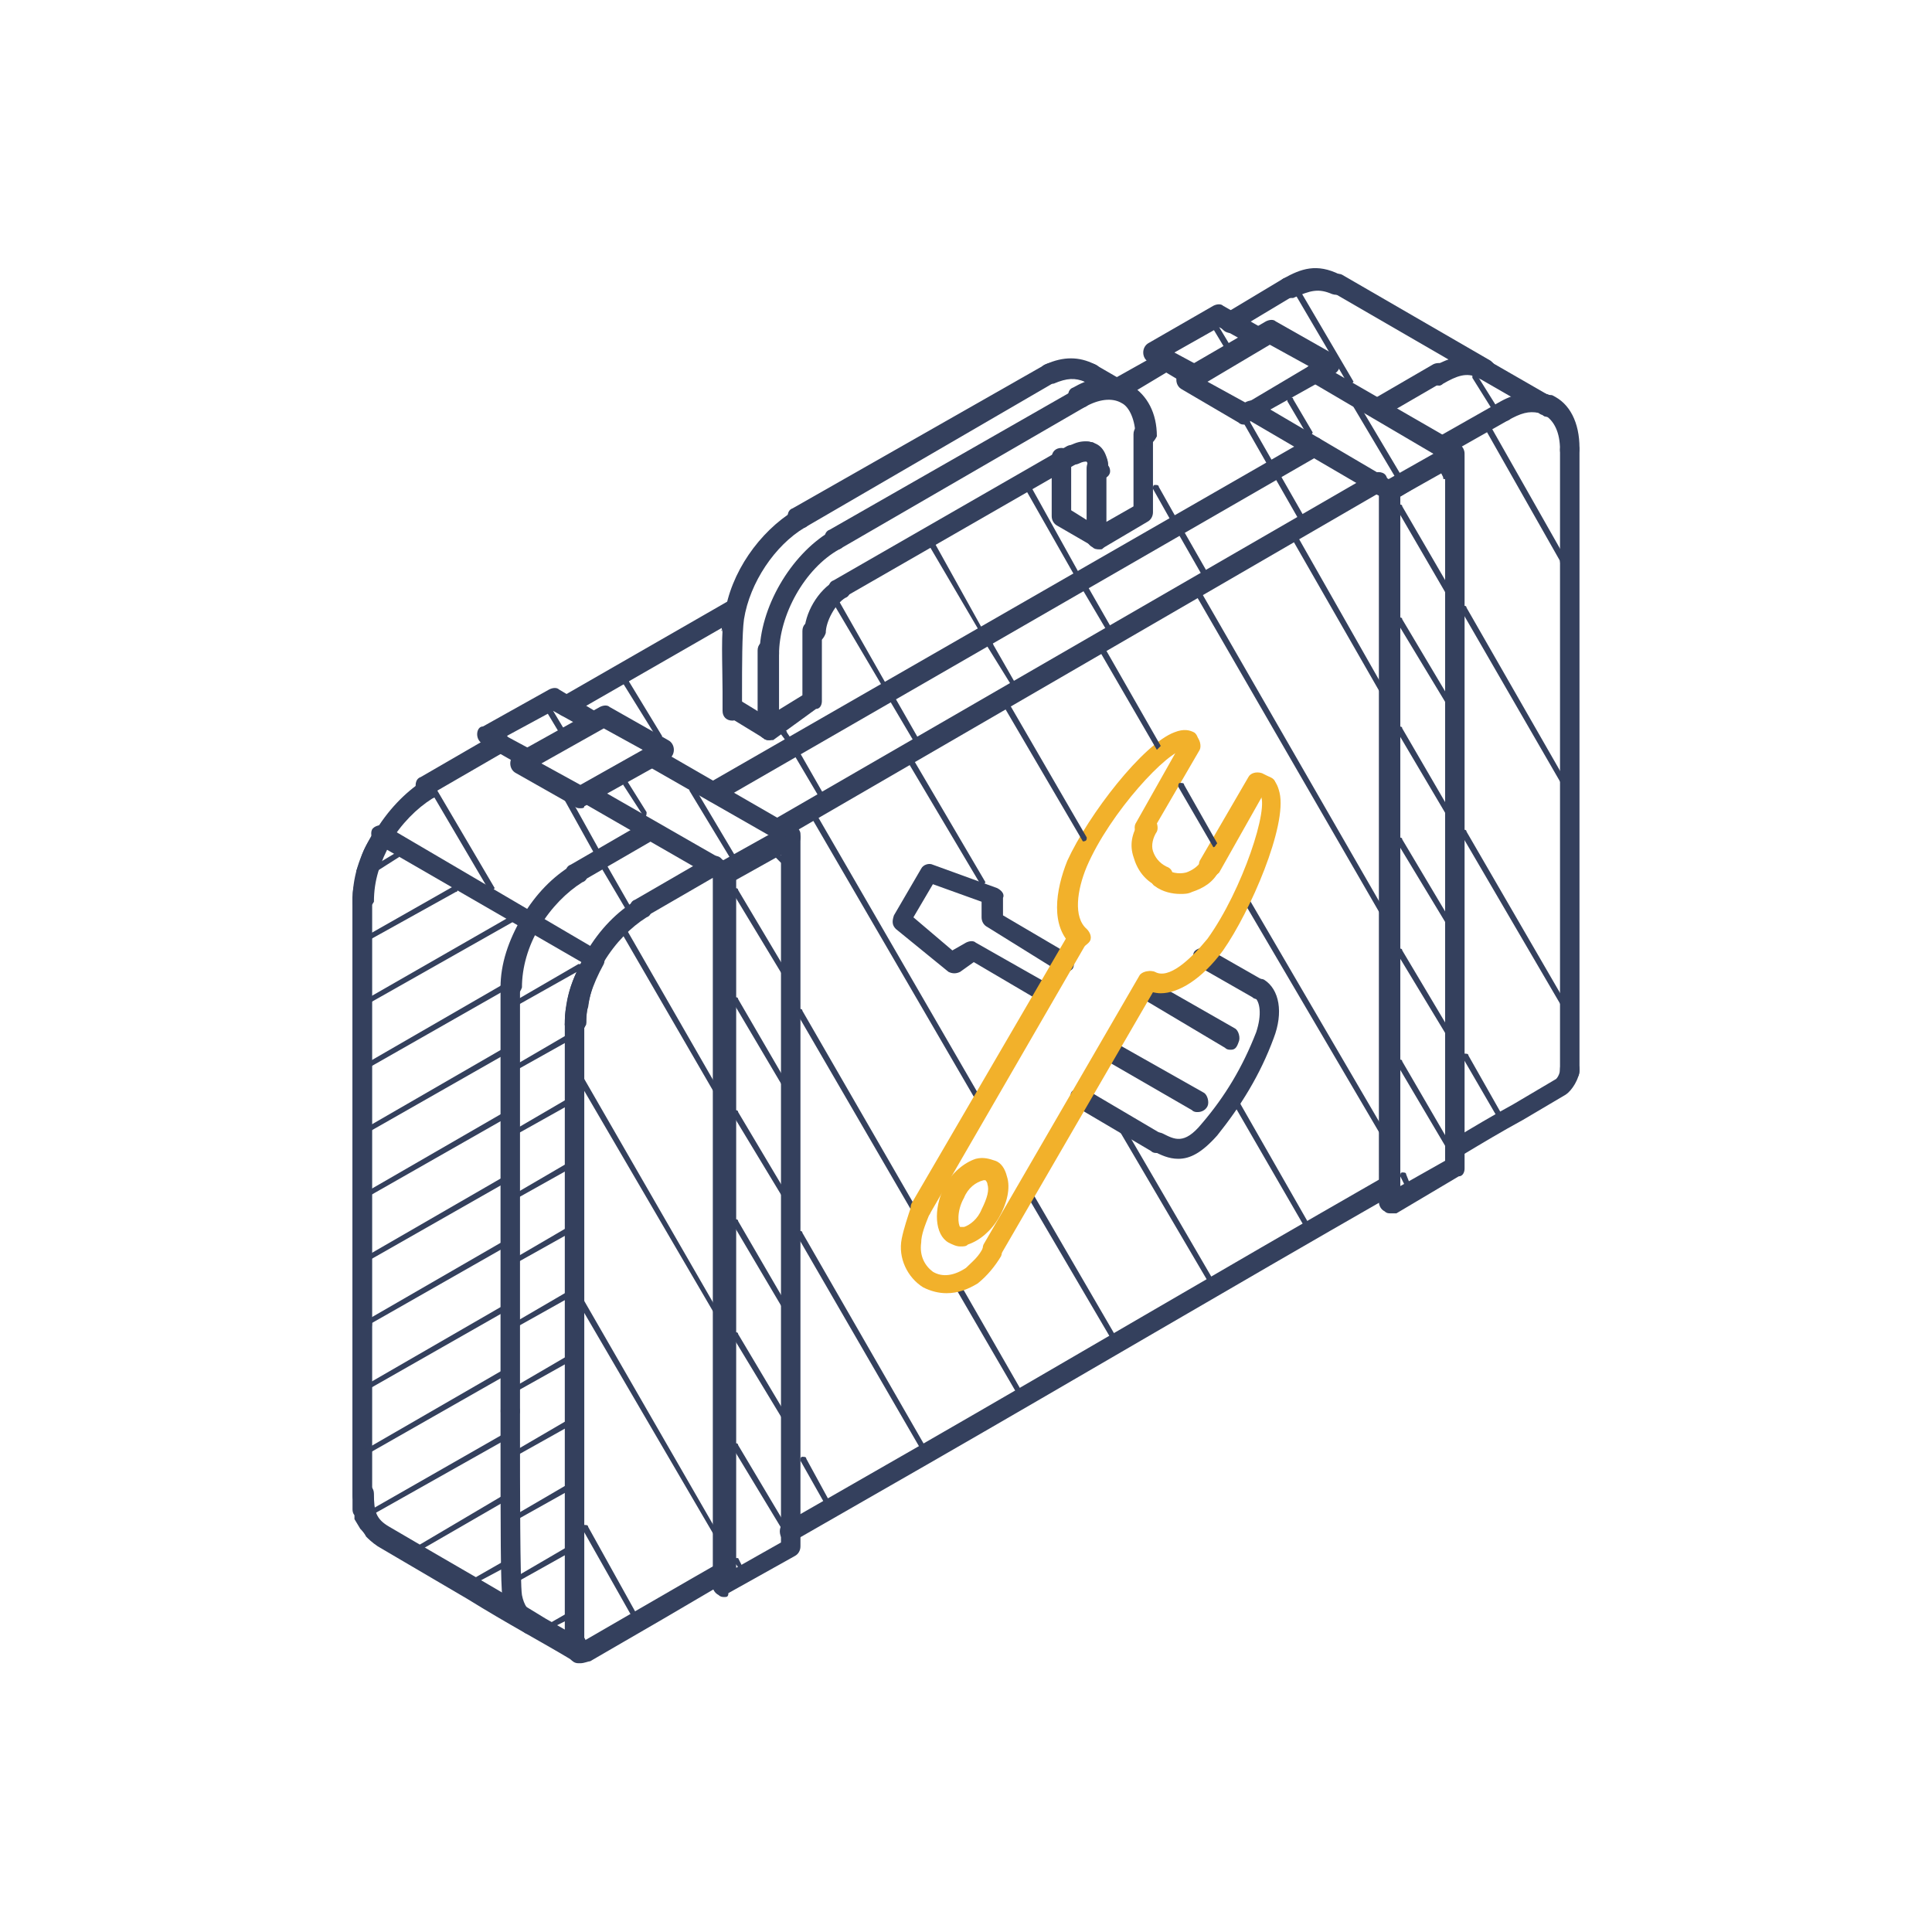 <svg xmlns="http://www.w3.org/2000/svg" xmlns:xlink="http://www.w3.org/1999/xlink" version="1.1" id="Capa_1" x="0px" y="0px" viewBox="0 0 99.2 99.2" style="enable-background:new 0 0 99.2 99.2;" xml:space="preserve"> <style type="text/css"> .st0{fill:#34405D;} .st1{fill:#F2B12B;} </style> <g> <path class="st0" d="M18.6,46.8c-0.3,0-0.5-0.2-0.5-0.5s0-0.6,0.1-0.9c0-0.2,0.1-0.4,0.1-0.7l0.2-0.5c0.1-0.5,0.4-1,0.7-1.4 c0.7-1.2,1.6-2.1,2.5-2.7c0.2-0.2,0.6-0.1,0.7,0.2c0.1,0.2,0.1,0.6-0.2,0.7c-0.8,0.5-1.6,1.3-2.2,2.3c-0.2,0.4-0.5,0.8-0.6,1.2 L19.2,45c0,0.1-0.1,0.3-0.1,0.4C19,45.7,19,46,19,46.2C19.1,46.5,18.8,46.8,18.6,46.8z"></path> </g> <g> <path class="st0" d="M29.7,85.3c-0.1,0-0.1,0-0.2,0s-0.2-0.1-0.2-0.1l0,0c-1.5-0.9-3.2-1.8-5.3-3.1l-4.6-2.7 c-0.3-0.2-0.5-0.4-0.6-0.5c-0.1-0.2-0.2-0.3-0.3-0.4L18.2,78c0-0.1,0-0.1,0-0.2c0,0-0.1-0.1-0.1-0.3v-0.1c0-0.1,0-0.2,0-0.4v-0.8 c0-1.8,0-5,0-6.9v-1.4c0-0.3,0.2-0.5,0.5-0.5s0.5,0.2,0.5,0.5v1.4c0,1.9,0,5.1,0,6.9V77c0,0.1,0,0.1,0,0.2s0,0.2,0,0.3l0,0l0,0 l0.2,0.4c0,0.1,0.1,0.1,0.1,0.2c0.1,0.1,0.2,0.2,0.3,0.3l4.7,2.7c1.9,1.1,3.4,2,4.8,2.8c0.3-0.1,0.7,0.1,0.7,0.4 c0.2,0.1,0.2,0.4,0.1,0.6C30.1,85.2,29.9,85.3,29.7,85.3z M19.2,77.8L19.2,77.8L19.2,77.8z"></path> </g> <g> <path class="st0" d="M29.5,53.1c-0.3,0-0.5-0.2-0.5-0.5s0-0.6,0.1-1c0.1-0.9,0.5-1.7,0.8-2.3c0-0.2,0.1-0.3,0.2-0.4 c0.7-1.2,1.6-2.1,2.6-2.7c0.3-0.1,0.6-0.1,0.7,0.2c0.1,0.2,0.1,0.6-0.2,0.7c-0.8,0.5-1.6,1.3-2.2,2.3c0,0.1-0.1,0.2-0.1,0.2 c-0.3,0.5-0.6,1.3-0.7,2.1c-0.1,0.3-0.1,0.5-0.1,0.8C30,52.9,29.8,53.1,29.5,53.1z"></path> </g> <g> <path class="st0" d="M79.5,21.4c-0.1,0-0.2,0-0.3-0.1l-3.3-1.9c-0.2-0.1-0.3-0.5-0.2-0.7c0.1-0.2,0.5-0.3,0.7-0.2l3.3,1.9 c0.2,0.1,0.3,0.5,0.2,0.7C79.9,21.3,79.7,21.4,79.5,21.4z"></path> </g> <g> <path class="st0" d="M79.5,21.4c-0.1,0-0.2,0-0.3-0.1c-0.1,0-0.2-0.1-0.2-0.1c-0.3-0.1-0.5-0.3-0.4-0.6c0.1-0.3,0.3-0.5,0.6-0.4 c0.2,0,0.3,0.1,0.5,0.1c0.2,0.1,0.4,0.3,0.4,0.5C80.1,21.2,79.8,21.4,79.5,21.4z"></path> </g> <g> <path class="st0" d="M57.3,20.5c-0.2,0-0.3-0.1-0.4-0.2c-0.2-0.2-0.1-0.6,0.1-0.7l0.1-0.1l2.5-1.4c0.3-0.1,0.6-0.1,0.7,0.2 c0.1,0.2,0.1,0.6-0.2,0.7l-2.5,1.5C57.5,20.5,57.4,20.5,57.3,20.5z"></path> </g> <g> <path class="st0" d="M57.2,20.5c-0.2,0-0.5-0.2-0.5-0.4c-0.1-0.3,0.1-0.6,0.4-0.6c0,0,0,0,0.1,0c0.3,0,0.6,0.2,0.6,0.5 c0,0.2-0.1,0.4-0.3,0.5C57.4,20.5,57.4,20.5,57.2,20.5C57.3,20.5,57.2,20.5,57.2,20.5z"></path> </g> <g> <path class="st0" d="M74.8,59.5c-0.2,0-0.4-0.1-0.4-0.3c-0.1-0.2-0.1-0.6,0.2-0.7c1-0.6,2-1.2,3.1-1.8l2.2-1.3 c0.1-0.1,0.2-0.3,0.2-0.5c0-0.3,0.2-0.5,0.5-0.5s0.5,0.2,0.5,0.5c0,0.5-0.4,1.1-0.7,1.3l-2.2,1.3c-1.1,0.6-2.1,1.2-3.1,1.8 C75,59.5,74.9,59.5,74.8,59.5z"></path> </g> <g> <path class="st0" d="M80.6,23.6c-0.3,0-0.5-0.2-0.5-0.5c0-0.9-0.3-1.5-0.8-1.8c-0.1,0-0.2-0.1-0.3-0.1c-0.5-0.1-0.9,0-1.6,0.4 c-0.3,0.1-0.6,0-0.7-0.2c-0.1-0.3,0-0.6,0.2-0.7c0.8-0.5,1.6-0.6,2.3-0.5c0.2,0,0.3,0.1,0.5,0.1c0.9,0.4,1.4,1.4,1.4,2.7 C81.1,23.4,80.9,23.6,80.6,23.6z"></path> </g> <g> <path class="st0" d="M29.8,85.4h-0.1c-0.2,0-0.3-0.1-0.4-0.2s-0.2-0.3-0.2-0.4c0-0.4,0.4-0.6,0.8-0.5c2.6-1.5,5-2.9,7.1-4.1 c0.2-0.1,0.6-0.1,0.7,0.2c0.1,0.2,0.1,0.6-0.2,0.7c-2.2,1.3-4.6,2.7-7.2,4.2C30.2,85.3,30,85.4,29.8,85.4z M30.1,84.8L30.1,84.8 L30.1,84.8z M30.1,84.5L30.1,84.5L30.1,84.5z M29.7,84.3C29.7,84.3,29.7,84.4,29.7,84.3C29.7,84.4,29.7,84.4,29.7,84.3z"></path> </g> <g> <path class="st0" d="M29.6,85.3c-0.1,0-0.2,0-0.2-0.1l-2-1.2c-2.1-1.2-4.6-2.7-8-4.7c-1.2-0.7-1.2-1.7-1.2-2.6 c0-0.3,0.2-0.5,0.5-0.5s0.5,0.2,0.5,0.5c0,0.9,0.1,1.3,0.8,1.7c3.4,2,5.9,3.4,8,4.7l1.4,0.8c0.3-0.1,0.7,0.1,0.7,0.5l0,0 c0.1,0.2,0.1,0.5,0,0.6C29.9,85.2,29.7,85.3,29.6,85.3z"></path> </g> <g> <path class="st0" d="M27.2,83.9c-0.1,0-0.2,0-0.3-0.1c-0.6-0.4-1-1-1.1-1.8c-0.1-0.5-0.1-3.7-0.1-8.3v-1.2c0-0.3,0.2-0.5,0.5-0.5 s0.5,0.2,0.5,0.5v1.2c0,2.3,0,7.6,0.1,8.2c0.1,0.5,0.3,0.8,0.7,1.1c0.2,0.2,0.3,0.5,0.1,0.7C27.5,83.8,27.4,83.9,27.2,83.9z"></path> </g> <g> <path class="st0" d="M26.2,51.2c-0.3,0-0.5-0.2-0.5-0.5c0-1.2,0.4-2.4,1.1-3.6c0.7-1.2,1.6-2.1,2.6-2.7c0.3-0.1,0.6-0.1,0.7,0.2 s0.1,0.6-0.2,0.7c-0.8,0.5-1.6,1.3-2.2,2.3s-0.9,2.1-0.9,3.1C26.7,51,26.5,51.2,26.2,51.2z"></path> </g> <g> <path class="st0" d="M73.9,19.8c-0.2,0-0.4-0.1-0.5-0.3c-0.1-0.3,0-0.6,0.2-0.7c0.8-0.4,1.7-0.8,2.8-0.3c0.2,0.1,0.3,0.3,0.3,0.5 c0,0.4-0.5,0.6-0.8,0.4c-0.6-0.3-1.1-0.1-1.8,0.3C74.1,19.7,74,19.8,73.9,19.8z"></path> </g> <g> <path class="st0" d="M37.6,37c-0.3,0-0.5-0.2-0.5-0.5c0-0.2,0-0.6,0-1c0-1.3-0.1-3.2,0.1-3.9c0.3-2.2,1.8-4.3,3.6-5.4 c0.2-0.1,0.6-0.1,0.7,0.2c0.1,0.2,0.1,0.6-0.2,0.7c-1.5,0.9-2.8,2.8-3.1,4.7c-0.1,0.7-0.1,2.5-0.1,3.7c0,0.4,0,0.7,0,1 C38.1,36.7,37.9,37,37.6,37z"></path> </g> <g> <path class="st0" d="M56.5,28.2c-0.1,0-0.2,0-0.3-0.1L54.3,27c-0.2-0.1-0.3-0.3-0.3-0.5v-3c0-0.3,0.2-0.5,0.5-0.5s0.5,0.2,0.5,0.5 v2.7l0.8,0.5V24c0-0.3,0.2-0.5,0.5-0.5s0.5,0.2,0.5,0.5v3.6c0,0.2-0.1,0.4-0.3,0.4C56.7,28.2,56.6,28.2,56.5,28.2z"></path> </g> <g> <path class="st0" d="M56.5,24.6c-0.3,0-0.5-0.2-0.5-0.5c0-0.1-0.1-0.2-0.1-0.3l-0.1-0.1c-0.3-0.1-0.4-0.3-0.4-0.6 c0-0.3,0.3-0.5,0.6-0.4c0,0,0.2,0,0.2,0.1l0.1,0.1c0.1,0,0.2,0.1,0.3,0.3c0.2,0.2,0.3,0.4,0.3,0.7c0,0,0.1,0.1,0.1,0.3 C57,24.4,56.8,24.6,56.5,24.6z"></path> </g> <g> <path class="st0" d="M39.5,38c-0.1,0-0.2,0-0.3-0.1c-0.2-0.1-0.3-0.3-0.3-0.5v-4c0-0.3,0.2-0.5,0.5-0.5s0.5,0.2,0.5,0.5v3.1 l1.3-0.8v-3.3c0-0.3,0.2-0.5,0.5-0.5s0.5,0.2,0.5,0.5V36c0,0.2-0.1,0.4-0.3,0.4L39.7,38C39.6,38,39.6,38,39.5,38z"></path> </g> <g> <path class="st0" d="M56.4,28.2c-0.1,0-0.2,0-0.3-0.1c-0.2-0.1-0.3-0.3-0.3-0.4v-3.6c0-0.3,0.2-0.5,0.5-0.5s0.5,0.2,0.5,0.5v2.7 l1.4-0.8v-3.7c0-0.3,0.2-0.5,0.5-0.5s0.5,0.2,0.5,0.5v4c0,0.2-0.1,0.4-0.3,0.5l-2.2,1.3C56.6,28.2,56.5,28.2,56.4,28.2z"></path> </g> <g> <path class="st0" d="M37.2,45.4c-0.1,0-0.2,0-0.3-0.1L36.5,45l-6.6-3.8c-0.2-0.1-0.3-0.5-0.2-0.7c0.1-0.3,0.5-0.3,0.7-0.2l6.8,3.9 l2.3-1.3l-6.3-3.6c-0.2-0.1-0.3-0.5-0.2-0.7s0.5-0.3,0.7-0.2l7.1,4.1c0.2,0.1,0.3,0.3,0.3,0.5s-0.1,0.4-0.3,0.5l-3.4,1.9 C37.4,45.3,37.3,45.4,37.2,45.4z"></path> </g> <g> <path class="st0" d="M27.2,39.5c-0.1,0-0.2,0-0.3-0.1l-2.1-1.2c-0.2-0.1-0.3-0.3-0.3-0.5s0.1-0.4,0.3-0.4l3.4-1.9 c0.2-0.1,0.4-0.1,0.5,0l2,1.2c0.2,0.1,0.3,0.5,0.2,0.7c-0.1,0.2-0.5,0.3-0.7,0.2l-1.8-1L26,37.8l1.3,0.7c0.3,0.1,0.3,0.5,0.2,0.7 C27.5,39.4,27.4,39.5,27.2,39.5z"></path> </g> <g> <path class="st0" d="M29.8,41.5c-0.1,0-0.2,0-0.3-0.1l-3-1.7c-0.2-0.1-0.3-0.3-0.3-0.5s0.1-0.4,0.3-0.5l4.3-2.4 c0.2-0.1,0.4-0.1,0.5,0l3,1.7c0.2,0.1,0.3,0.3,0.3,0.5s-0.1,0.4-0.3,0.5L30,41.4C30,41.5,29.9,41.5,29.8,41.5z M27.8,39.2l2,1.1 l3.2-1.8l-2-1.1L27.8,39.2z"></path> </g> <g> <path class="st0" d="M71.4,25.7c-0.1,0-0.2,0-0.3-0.1l-0.6-0.3L64,21.5c-0.2-0.1-0.3-0.5-0.2-0.7c0.1-0.2,0.5-0.3,0.7-0.2l6.8,4 l2.3-1.3l-6.3-3.7c-0.2-0.1-0.3-0.5-0.2-0.7c0.1-0.2,0.5-0.3,0.7-0.2l7.1,4.1c0.2,0.1,0.3,0.3,0.3,0.5s-0.1,0.4-0.3,0.5l-3.2,1.8 C71.6,25.7,71.5,25.7,71.4,25.7z"></path> </g> <g> <path class="st0" d="M61.3,19.9c-0.1,0-0.2,0-0.3-0.1l-2-1.2c-0.2-0.1-0.3-0.3-0.3-0.5s0.1-0.4,0.3-0.5l3.3-1.9 c0.2-0.1,0.4-0.1,0.5,0l2.1,1.2c0.3,0.1,0.3,0.5,0.2,0.7c-0.1,0.2-0.5,0.3-0.7,0.2l-1.8-1l-2.3,1.3l1.3,0.7 c0.2,0.1,0.3,0.5,0.2,0.7C61.6,19.8,61.5,19.9,61.3,19.9z"></path> </g> <g> <path class="st0" d="M63.9,21.8c-0.1,0-0.2,0-0.3-0.1L60.7,20c-0.2-0.1-0.3-0.3-0.3-0.5s0.1-0.4,0.3-0.5l4.3-2.5 c0.2-0.1,0.4-0.1,0.5,0l3,1.7c0.2,0.1,0.3,0.3,0.3,0.5s-0.1,0.4-0.3,0.5l-4.3,2.4C64.1,21.8,64,21.8,63.9,21.8z M62,19.6l2,1.1 l3.2-1.9l-2-1.1L62,19.6z"></path> </g> <g> <path class="st0" d="M71.4,62.3c-0.1,0-0.2,0-0.3-0.1c-0.2-0.1-0.3-0.3-0.3-0.5V25.2c0-0.2,0.1-0.4,0.3-0.4l3.3-1.9 c0.2-0.1,0.4-0.1,0.5,0c0.2,0.1,0.3,0.3,0.3,0.5V60c0,0.2-0.1,0.4-0.3,0.4l-3.2,1.9C71.6,62.3,71.5,62.3,71.4,62.3z M71.9,25.5 v35.4l2.3-1.3V24.1L71.9,25.5z"></path> </g> <g> <path class="st0" d="M37.2,82c-0.1,0-0.2,0-0.3-0.1c-0.2-0.1-0.3-0.3-0.3-0.4V44.8c0-0.2,0.1-0.4,0.3-0.5l3.4-1.9 c0.2-0.1,0.4-0.1,0.5,0c0.2,0.1,0.3,0.3,0.3,0.4v36.6c0,0.2-0.1,0.4-0.3,0.5l-3.4,1.9C37.4,82,37.3,82,37.2,82z M37.8,45.1v35.4 l2.3-1.3V43.8L37.8,45.1z"></path> </g> <g> <path class="st0" d="M53.7,51.5c-0.1,0-0.2,0-0.3-0.1l-3.4-2l-0.7,0.5c-0.2,0.1-0.4,0.1-0.6,0L46,47.7c-0.2-0.2-0.2-0.4-0.1-0.7 l1.4-2.4c0.1-0.2,0.4-0.3,0.6-0.2l3.3,1.2c0.2,0.1,0.4,0.3,0.3,0.5V47l3.4,2c0.2,0.1,0.3,0.5,0.2,0.7s-0.5,0.3-0.7,0.2l-3.7-2.3 c-0.2-0.1-0.3-0.3-0.3-0.5v-0.8l-2.5-0.9l-1,1.7l2,1.7l0.7-0.4c0.2-0.1,0.4-0.1,0.5,0l3.7,2.1c0.2,0.1,0.3,0.5,0.2,0.7 C54.1,51.4,53.9,51.5,53.7,51.5z"></path> </g> <g> <path class="st0" d="M60.5,59.5c-0.5,0-0.9-0.2-1.3-0.4c-0.3-0.1-0.3-0.5-0.2-0.7c0.1-0.3,0.5-0.3,0.7-0.2c0.6,0.3,1.1,0.6,2-0.5 c1.2-1.4,2.1-2.9,2.8-4.7c0.3-0.9,0.2-1.6-0.1-1.8c-0.2-0.2-0.3-0.5-0.2-0.7c0.2-0.2,0.5-0.3,0.7-0.2c0.8,0.5,1,1.7,0.5,3 c-0.7,1.9-1.7,3.5-2.9,5C61.7,59.2,61.1,59.5,60.5,59.5z"></path> </g> <g> <path class="st1" d="M58.8,43.1c-0.1,0-0.2,0-0.3-0.1c-0.2-0.1-0.3-0.5-0.2-0.7l2.2-3.9c-0.2-0.2-0.2-0.4-0.1-0.6 c0.2-0.2,0.5-0.3,0.7-0.2l0.3,0.2c0.2,0.1,0.3,0.5,0.2,0.7l-2.5,4.3C59.2,43,59,43.1,58.8,43.1z"></path> </g> <g> <path class="st1" d="M55.4,48.7c-0.1,0-0.2,0-0.3-0.1c-1.2-1-0.9-2.9-0.3-4.4c1.1-2.4,3.9-6,5.5-6.6c0.5-0.2,0.8-0.1,1,0 s0.3,0.5,0.2,0.7s-0.5,0.3-0.7,0.2l0,0c-0.8,0-3.8,3.2-5,6c-0.5,1.2-0.7,2.6,0,3.2c0.2,0.2,0.3,0.5,0.1,0.7 C55.7,48.6,55.5,48.7,55.4,48.7z M60.7,38.6L60.7,38.6L60.7,38.6z"></path> </g> <g> <path class="st1" d="M62.1,45c-0.1,0-0.2,0-0.3-0.1c-0.2-0.1-0.3-0.5-0.2-0.7l2.5-4.3c0.1-0.2,0.4-0.3,0.7-0.2l0.4,0.2 c0.3,0.1,0.4,0.4,0.2,0.7c-0.1,0.2-0.4,0.3-0.6,0.3l-2.2,3.9C62.4,45,62.3,45,62.1,45z"></path> </g> <g> <path class="st1" d="M49.3,64c-0.2,0-0.4-0.1-0.6-0.2c-0.7-0.4-0.8-1.7-0.2-2.9c0.4-0.7,1-1.2,1.6-1.4c0.4-0.1,0.7,0,1,0.1 s0.5,0.4,0.6,0.8c0.2,0.6,0,1.4-0.4,2.1c-0.4,0.7-1,1.2-1.6,1.4C49.6,64,49.5,64,49.3,64z M50.5,60.6L50.5,60.6 c-0.4,0.1-0.8,0.4-1,0.9c-0.4,0.7-0.3,1.4-0.2,1.5l0,0c0,0,0.1,0,0.2,0c0.3-0.1,0.7-0.4,0.9-0.9c0.3-0.6,0.4-1,0.3-1.3 c0-0.1-0.1-0.2-0.1-0.2H50.5z"></path> </g> <g> <path class="st0" d="M21.9,40.9c-0.2,0-0.4-0.1-0.5-0.3s-0.1-0.6,0.2-0.7l3.8-2.2c0.2-0.1,0.6-0.1,0.7,0.2c0.1,0.2,0.1,0.6-0.2,0.7 l-3.8,2.2C22.1,40.9,22,40.9,21.9,40.9z"></path> </g> <g> <path class="st0" d="M18.6,68.5c-0.3,0-0.5-0.2-0.5-0.5V46.2c0-0.3,0.2-0.5,0.5-0.5s0.5,0.2,0.5,0.5V68 C19.1,68.3,18.8,68.5,18.6,68.5z"></path> </g> <g> <path class="st0" d="M29.5,85c-0.3,0-0.5-0.2-0.5-0.5V52.6c0-0.3,0.2-0.5,0.5-0.5s0.5,0.2,0.5,0.5v31.9C30,84.7,29.8,85,29.5,85z"></path> </g> <g> <path class="st0" d="M32.9,47.2c-0.2,0-0.4-0.1-0.5-0.3s-0.1-0.6,0.2-0.7l3.8-2.2c0.2-0.1,0.6-0.1,0.7,0.2c0.1,0.2,0.1,0.6-0.2,0.7 l-3.8,2.2C33,47.2,33,47.2,32.9,47.2z"></path> </g> <g> <path class="st0" d="M63.2,17.1c-0.2,0-0.4-0.1-0.5-0.3c-0.1-0.2-0.1-0.6,0.2-0.7l3-1.8c0.2-0.1,0.6-0.1,0.7,0.2 c0.1,0.2,0.1,0.6-0.2,0.7l-3,1.8C63.4,17.1,63.3,17.1,63.2,17.1z"></path> </g> <g> <path class="st0" d="M66.2,15.3c-0.2,0-0.4-0.1-0.5-0.3c-0.1-0.3,0-0.6,0.2-0.7c0.9-0.5,1.7-0.8,2.9-0.2c0.3,0.1,0.4,0.4,0.3,0.7 s-0.4,0.4-0.7,0.3c-0.7-0.3-1.1-0.2-2,0.2C66.4,15.3,66.3,15.3,66.2,15.3z"></path> </g> <g> <path class="st0" d="M76.3,19.5c-0.1,0-0.2,0-0.3-0.1L68.4,15c-0.2-0.1-0.3-0.5-0.2-0.7c0.1-0.2,0.5-0.3,0.7-0.2l7.6,4.4 c0.2,0.1,0.3,0.5,0.2,0.7C76.6,19.4,76.4,19.5,76.3,19.5z"></path> </g> <g> <path class="st0" d="M76.3,19.5c-0.3,0-0.5-0.2-0.5-0.5s0.2-0.5,0.5-0.5s0.5,0.2,0.5,0.5l0,0C76.8,19.3,76.6,19.5,76.3,19.5z"></path> </g> <g> <path class="st0" d="M29.1,36.8c-0.2,0-0.4-0.1-0.5-0.3s-0.1-0.6,0.2-0.7l8.7-5c0.2-0.1,0.6-0.1,0.7,0.2c0.1,0.2,0.1,0.6-0.2,0.7 l-8.7,5C29.3,36.8,29.2,36.8,29.1,36.8z"></path> </g> <g> <path class="st0" d="M40,43.1c-0.2,0-0.4-0.1-0.5-0.3s-0.1-0.6,0.2-0.7l30.8-17.8c0.2-0.1,0.6-0.1,0.7,0.2c0.1,0.2,0.1,0.6-0.2,0.7 L40.3,43C40.2,43.1,40.1,43.1,40,43.1z"></path> </g> <g> <path class="st0" d="M40.6,79.2c-0.2,0-0.4-0.1-0.5-0.3c-0.1-0.2-0.1-0.6,0.2-0.7l6.8-3.9c8-4.6,15.1-8.8,24-13.9 c0.2-0.1,0.6-0.1,0.7,0.2c0.1,0.2,0.1,0.6-0.2,0.7c-8.9,5.1-16,9.3-24,13.9l-6.8,3.9C40.8,79.2,40.7,79.2,40.6,79.2z"></path> </g> <g> <path class="st0" d="M80.6,55.5c-0.3,0-0.5-0.2-0.5-0.5V23.1c0-0.3,0.2-0.5,0.5-0.5s0.5,0.2,0.5,0.5V55 C81.1,55.3,80.9,55.5,80.6,55.5z"></path> </g> <g> <path class="st0" d="M74.2,23.4c-0.2,0-0.4-0.1-0.5-0.3c-0.1-0.2-0.1-0.6,0.2-0.7l3-1.7c0.2-0.1,0.6-0.1,0.7,0.2 c0.1,0.2,0.1,0.6-0.2,0.7l-3,1.7C74.4,23.4,74.3,23.4,74.2,23.4z"></path> </g> <g> <path class="st0" d="M30.5,49.7c-0.1,0-0.2,0-0.3-0.1l-10.9-6.3c-0.2-0.1-0.3-0.5-0.2-0.7c0.1-0.2,0.5-0.3,0.7-0.2l10.9,6.4 c0.2,0.1,0.3,0.5,0.2,0.7C30.8,49.7,30.6,49.7,30.5,49.7z"></path> </g> <g> <path class="st0" d="M18.6,46.8c-0.3,0-0.5-0.2-0.5-0.5c0-1.2,0.3-2.3,1.1-3.6c0.1-0.2,0.5-0.3,0.7-0.2s0.3,0.5,0.2,0.7 c-0.6,1.1-0.9,2-0.9,3.1C19.1,46.5,18.8,46.8,18.6,46.8z"></path> </g> <g> <path class="st0" d="M18.6,77.3c-0.3,0-0.5-0.2-0.5-0.5V46.2c0-0.3,0.2-0.5,0.5-0.5s0.5,0.2,0.5,0.5v30.5 C19.1,77,18.8,77.3,18.6,77.3z"></path> </g> <g> <path class="st0" d="M29.5,53.1c-0.3,0-0.5-0.2-0.5-0.5c0-1.2,0.3-2.3,1.1-3.6c0.1-0.2,0.5-0.3,0.7-0.2s0.3,0.5,0.2,0.7 c-0.6,1.1-0.9,2-0.9,3.1C30,52.8,29.8,53.1,29.5,53.1z"></path> </g> <g> <path class="st0" d="M26.2,72.9c-0.3,0-0.5-0.2-0.5-0.5V50.7c0-0.3,0.2-0.5,0.5-0.5s0.5,0.2,0.5,0.5v21.7 C26.7,72.7,26.5,72.9,26.2,72.9z"></path> </g> <g> <path class="st0" d="M29.6,45.4c-0.2,0-0.4-0.1-0.5-0.3s-0.1-0.6,0.2-0.7l3.8-2.2c0.2-0.1,0.6-0.1,0.7,0.2c0.1,0.2,0.1,0.6-0.2,0.7 l-3.8,2.2C29.8,45.3,29.7,45.4,29.6,45.4z"></path> </g> <g> <path class="st0" d="M70.8,21.5c-0.2,0-0.4-0.1-0.5-0.3c-0.1-0.2-0.1-0.6,0.2-0.7l3.1-1.8c0.2-0.1,0.6-0.1,0.7,0.2 c0.1,0.2,0.1,0.6-0.2,0.7L71,21.4C71,21.5,70.9,21.5,70.8,21.5z"></path> </g> <g> <path class="st0" d="M36.7,41.2c-0.2,0-0.4-0.1-0.5-0.3s-0.1-0.6,0.2-0.7l30.8-17.7c0.2-0.1,0.6-0.1,0.7,0.2 c0.1,0.2,0.1,0.6-0.2,0.7L37,41.1C36.9,41.2,36.8,41.2,36.7,41.2z"></path> </g> <g> <path class="st0" d="M39.5,38c-0.1,0-0.2,0-0.3-0.1l-1.8-1.1c-0.2-0.1-0.3-0.5-0.2-0.7s0.5-0.3,0.7-0.2l1.8,1.1 c0.2,0.1,0.3,0.5,0.2,0.7C39.8,37.9,39.6,38,39.5,38z"></path> </g> <g> <path class="st0" d="M41,27.1c-0.2,0-0.4-0.1-0.5-0.3c-0.1-0.2-0.1-0.6,0.2-0.7l13-7.4c0.2-0.1,0.6-0.1,0.7,0.2 c0.1,0.2,0.1,0.6-0.2,0.7l-12.9,7.5C41.2,27.1,41.1,27.1,41,27.1z"></path> </g> <g> <path class="st0" d="M53.9,19.7c-0.2,0-0.4-0.1-0.5-0.3c-0.1-0.3,0-0.6,0.3-0.7c0.9-0.4,1.7-0.4,2.5,0c0.3,0.1,0.4,0.4,0.2,0.7 c-0.1,0.3-0.4,0.4-0.7,0.2c-0.5-0.2-0.9-0.2-1.6,0.1C54.1,19.7,54,19.7,53.9,19.7z"></path> </g> <g> <path class="st0" d="M57.8,20.7c-0.1,0-0.2,0-0.3-0.1l-1.8-1c-0.2-0.1-0.3-0.5-0.2-0.7s0.5-0.3,0.7-0.2l1.9,1.1 c0.2,0.1,0.3,0.5,0.2,0.7C58.2,20.6,58,20.7,57.8,20.7z"></path> </g> <g> <path class="st0" d="M55.4,20.9c-0.2,0-0.4-0.1-0.5-0.3c-0.1-0.2-0.1-0.6,0.2-0.7c0.7-0.4,1.7-0.8,2.9-0.2c0.3,0.1,0.4,0.4,0.2,0.7 c-0.1,0.3-0.4,0.4-0.7,0.2c-0.6-0.3-1.1-0.2-1.9,0.2C55.6,20.9,55.5,20.9,55.4,20.9z"></path> </g> <g> <path class="st0" d="M42.9,28.2c-0.2,0-0.4-0.1-0.5-0.3c-0.1-0.2-0.1-0.6,0.2-0.7L55.2,20c0.2-0.1,0.6-0.1,0.7,0.2 c0.1,0.2,0.1,0.6-0.2,0.7l-12.6,7.3C43,28.2,42.9,28.2,42.9,28.2z"></path> </g> <g> <path class="st0" d="M39.5,34.1c-0.3,0-0.5-0.2-0.5-0.5c0-2.4,1.6-5.1,3.6-6.3c0.2-0.1,0.6-0.1,0.7,0.2c0.1,0.2,0.1,0.6-0.2,0.7 c-1.8,1-3.1,3.4-3.1,5.4C40,33.8,39.7,34.1,39.5,34.1z"></path> </g> <g> <path class="st0" d="M39.5,38c-0.3,0-0.5-0.2-0.5-0.5v-4c0-0.3,0.2-0.5,0.5-0.5s0.5,0.2,0.5,0.5v4C40,37.8,39.7,38,39.5,38z"></path> </g> <g> <path class="st0" d="M58.8,22.9c-0.3,0-0.5-0.2-0.5-0.5c0-0.8-0.3-1.5-0.7-1.7c-0.5-0.3-1.2-0.2-1.9,0.2C55.5,21,55.1,21,55,20.7 c-0.1-0.2-0.1-0.6,0.2-0.7c1.1-0.6,2.1-0.7,2.9-0.2c0.8,0.5,1.3,1.4,1.3,2.6C59.3,22.6,59.1,22.9,58.8,22.9z"></path> </g> <g> <path class="st0" d="M56.4,24.6c-0.3,0-0.5-0.2-0.5-0.5c0-0.2-0.1-0.4-0.1-0.4c-0.1,0-0.2,0-0.4,0.1s-0.6,0.1-0.7-0.2 c-0.1-0.2-0.1-0.6,0.2-0.7c0.7-0.4,1.2-0.2,1.4-0.1c0.4,0.2,0.6,0.7,0.6,1.3C56.9,24.3,56.7,24.6,56.4,24.6z"></path> </g> <g> <path class="st0" d="M43.1,30.8c-0.2,0-0.4-0.1-0.5-0.3c-0.1-0.2-0.1-0.6,0.2-0.7l12-6.9c0.2-0.1,0.6-0.1,0.7,0.2 c0.1,0.2,0.1,0.6-0.2,0.7l-12,6.9C43.3,30.8,43.2,30.8,43.1,30.8z"></path> </g> <g> <path class="st0" d="M41.8,33c-0.3,0-0.5-0.2-0.5-0.5c0-1,0.7-2.2,1.6-2.7c0.2-0.1,0.6-0.1,0.7,0.2c0.1,0.2,0.1,0.6-0.2,0.7 c-0.5,0.3-1,1.2-1,1.8C42.3,32.8,42.1,33,41.8,33z"></path> </g> <g> <path class="st0" d="M61.5,57.1c-0.1,0-0.2,0-0.3-0.1l-4.5-2.6c-0.2-0.1-0.3-0.5-0.2-0.7s0.5-0.3,0.7-0.2l4.6,2.6 c0.2,0.1,0.3,0.5,0.2,0.7S61.7,57.1,61.5,57.1z"></path> </g> <g> <path class="st0" d="M63.2,53.9c-0.1,0-0.2,0-0.3-0.1l-4.2-2.5c-0.2-0.1-0.3-0.5-0.2-0.7s0.5-0.3,0.7-0.2l4.2,2.4 c0.2,0.1,0.3,0.5,0.2,0.7C63.5,53.8,63.4,53.9,63.2,53.9z"></path> </g> <g> <path class="st0" d="M64.6,51.3c-0.1,0-0.2,0-0.3-0.1l-2.8-1.6c-0.2-0.1-0.3-0.5-0.2-0.7s0.5-0.3,0.7-0.2l2.8,1.6 c0.2,0.1,0.3,0.5,0.2,0.7C65,51.2,64.8,51.3,64.6,51.3z"></path> </g> <g> <path class="st0" d="M59.4,59.2c-0.1,0-0.2,0-0.3-0.1l-3.9-2.3c-0.2-0.1-0.3-0.5-0.2-0.7s0.5-0.3,0.7-0.2l3.9,2.3 c0.2,0.1,0.3,0.5,0.2,0.7C59.8,59.1,59.6,59.2,59.4,59.2z"></path> </g> <g> <path class="st1" d="M59.6,45.6c-0.1,0-0.2,0-0.2-0.1c-0.6-0.3-1-0.8-1.2-1.5c-0.2-0.6-0.1-1.2,0.3-1.8c0.1-0.2,0.5-0.3,0.7-0.2 s0.3,0.5,0.2,0.7c-0.2,0.3-0.3,0.7-0.2,1s0.3,0.6,0.7,0.8c0.3,0.1,0.4,0.4,0.2,0.7S59.7,45.6,59.6,45.6z"></path> </g> <g> <path class="st1" d="M60.6,45.9c-0.4,0-0.9-0.1-1.3-0.4c-0.2-0.1-0.3-0.5-0.2-0.7s0.5-0.3,0.7-0.2c0.3,0.2,0.7,0.3,1.1,0.2 c0.3-0.1,0.6-0.3,0.8-0.6c0.1-0.2,0.5-0.3,0.7-0.2s0.3,0.5,0.2,0.7c-0.3,0.6-0.8,0.9-1.4,1.1C61,45.9,60.8,45.9,60.6,45.9z"></path> </g> <g> <path class="st0" d="M28.8,37.7c-0.1,0-0.1,0-0.1-0.1l-0.6-1c0-0.1,0-0.2,0.1-0.2s0.2,0,0.2,0.1l0.6,1C29,37.5,28.9,37.6,28.8,37.7 L28.8,37.7z"></path> </g> <g> <path class="st0" d="M63,18c-0.1,0-0.1,0-0.1-0.1l-0.6-1c0-0.1,0-0.2,0.1-0.2s0.2,0,0.2,0.1l0.6,1C63.1,17.9,63.1,17.9,63,18L63,18 z"></path> </g> <g> <path class="st0" d="M32.5,83.1C32.4,83.1,32.4,83.1,32.5,83.1l-2.6-4.6c0-0.1,0-0.2,0.1-0.2s0.2,0,0.2,0.1l2.5,4.5 C32.7,83,32.6,83,32.5,83.1L32.5,83.1z"></path> </g> <g> <path class="st0" d="M37,79.4C36.9,79.4,36.9,79.4,37,79.4l-7.3-12.5c0-0.1,0-0.2,0.1-0.2s0.2,0,0.2,0.1l7.2,12.5 C37.2,79.3,37.1,79.3,37,79.4L37,79.4z"></path> </g> <g> <path class="st0" d="M42.4,77.3C42.3,77.3,42.3,77.3,42.4,77.3L41.1,75c0-0.1,0-0.2,0.1-0.2s0.2,0,0.2,0.1l1.2,2.2 C42.5,77.2,42.5,77.3,42.4,77.3L42.4,77.3z"></path> </g> <g> <path class="st0" d="M37,68C36.9,68,36.9,68,37,68l-7.3-12.5c0-0.1,0-0.2,0.1-0.2s0.2,0,0.2,0.1l7.2,12.5C37.2,67.9,37.1,68,37,68 L37,68z"></path> </g> <g> <path class="st0" d="M47.5,74.8C47.4,74.8,47.4,74.8,47.5,74.8l-6.6-11.4c0-0.1,0-0.2,0.1-0.2s0.2,0,0.2,0.1l6.5,11.3 C47.6,74.6,47.6,74.7,47.5,74.8L47.5,74.8z"></path> </g> <g> <path class="st0" d="M36.9,56.5C36.8,56.5,36.8,56.5,36.9,56.5l-5.1-8.8c0-0.1,0-0.2,0.1-0.2s0.2,0,0.2,0.1l5,8.7 C37.1,56.4,37.1,56.5,36.9,56.5C37,56.5,37,56.5,36.9,56.5z"></path> </g> <g> <path class="st0" d="M52.3,71.7C52.2,71.7,52.2,71.7,52.3,71.7l-3.2-5.5c0-0.1,0-0.2,0.1-0.2s0.2,0,0.2,0.1l3.1,5.4 C52.5,71.6,52.4,71.7,52.3,71.7L52.3,71.7z"></path> </g> <g> <path class="st0" d="M47,62.5C46.9,62.5,46.9,62.5,47,62.5L40.9,52c0-0.1,0-0.2,0.1-0.2s0.2,0,0.2,0.1l6,10.4 C47.2,62.4,47.1,62.5,47,62.5L47,62.5z"></path> </g> <g> <path class="st0" d="M57.2,69C57.1,69,57.1,69,57.2,69l-4.4-7.5c0-0.1,0-0.2,0.1-0.2s0.2,0,0.2,0.1l4.3,7.4 C57.4,68.8,57.4,68.9,57.2,69C57.3,69,57.2,69,57.2,69z"></path> </g> <g> <path class="st0" d="M50.4,57C50.3,57,50.3,57,50.4,57l-8.9-15.3c0-0.1,0-0.2,0.1-0.2s0.2,0,0.2,0.1l8.8,15.2 C50.5,56.8,50.5,56.9,50.4,57L50.4,57z"></path> </g> <g> <path class="st0" d="M62.2,66.1C62.1,66.1,62.1,66.1,62.2,66.1l-4.7-8c0-0.1,0-0.2,0.1-0.2s0.2,0,0.2,0.1l4.6,7.9 C62.4,65.9,62.4,66,62.2,66.1C62.3,66.1,62.2,66.1,62.2,66.1z"></path> </g> <g> <path class="st0" d="M50.4,45.5C50.3,45.5,50.3,45.5,50.4,45.5l-3.8-6.4c0-0.1,0-0.2,0.1-0.2s0.2,0,0.2,0.1l3.7,6.3 C50.5,45.4,50.5,45.5,50.4,45.5L50.4,45.5z"></path> </g> <g> <path class="st0" d="M67.1,63.2C67,63.2,67,63.2,67.1,63.2l-3.7-6.4c0-0.1,0-0.2,0.1-0.2s0.2,0,0.2,0.1l3.6,6.3 C67.2,63.1,67.2,63.2,67.1,63.2L67.1,63.2z"></path> </g> <g> <path class="st0" d="M55.6,43.2C55.5,43.2,55.5,43.2,55.6,43.2l-4.1-7c0-0.1,0-0.2,0.1-0.2s0.2,0,0.2,0.1l4,6.9 C55.8,43.1,55.8,43.2,55.6,43.2C55.7,43.2,55.6,43.2,55.6,43.2z"></path> </g> <g> <path class="st0" d="M71.2,58.8C71.1,58.8,71.1,58.8,71.2,58.8l-7.4-12.6c0-0.1,0-0.2,0.1-0.2s0.2,0,0.2,0.1l7.3,12.5 C71.3,58.6,71.3,58.7,71.2,58.8L71.2,58.8z"></path> </g> <g> <path class="st0" d="M62.3,43.5C62.2,43.5,62.2,43.5,62.3,43.5l-1.8-3.1c0-0.1,0-0.2,0.1-0.2s0.2,0,0.2,0.1l1.7,3 C62.4,43.4,62.4,43.5,62.3,43.5L62.3,43.5z"></path> </g> <g> <path class="st0" d="M59.4,38.5C59.3,38.5,59.3,38.5,59.4,38.5l-2.9-5c0-0.1,0-0.2,0.1-0.2s0.2,0,0.2,0.1l2.8,4.9 C59.5,38.4,59.5,38.4,59.4,38.5L59.4,38.5z"></path> </g> <g> <path class="st0" d="M76.9,57.4C76.8,57.4,76.8,57.4,76.9,57.4l-1.8-3.1c0-0.1,0-0.2,0.1-0.2s0.2,0,0.2,0.1l1.7,3 C77.1,57.3,77.1,57.3,76.9,57.4C77,57.4,77,57.4,76.9,57.4z"></path> </g> <g> <path class="st0" d="M71.2,47.5C71.1,47.5,71.1,47.5,71.2,47.5l-10-17.3c0-0.1,0-0.2,0.1-0.2s0.2,0,0.2,0.1l9.9,17.2 C71.4,47.3,71.4,47.4,71.2,47.5C71.3,47.5,71.2,47.5,71.2,47.5z"></path> </g> <g> <path class="st0" d="M80.2,51.7C80.1,51.7,80.1,51.7,80.2,51.7L75,42.8c0-0.1,0-0.2,0.1-0.2s0.2,0,0.2,0.1l5.1,8.8 C80.4,51.6,80.4,51.7,80.2,51.7C80.3,51.7,80.2,51.7,80.2,51.7z"></path> </g> <g> <path class="st0" d="M71,35.8C70.9,35.8,70.9,35.8,71,35.8l-4.7-8.2c0-0.1,0-0.2,0.1-0.2s0.2,0,0.2,0.1l4.6,8.1 C71.2,35.7,71.2,35.8,71,35.8C71.1,35.8,71.1,35.8,71,35.8z"></path> </g> <g> <path class="st0" d="M80.2,40.3C80.1,40.3,80.1,40.3,80.2,40.3l-5.2-9c0-0.1,0-0.2,0.1-0.2s0.2,0,0.2,0.1l5.1,8.9 C80.4,40.1,80.4,40.2,80.2,40.3C80.3,40.3,80.2,40.3,80.2,40.3z"></path> </g> <g> <path class="st0" d="M80.2,28.9c-0.1,0-0.1,0-0.1-0.1l-3.8-6.7c0-0.1,0-0.2,0.1-0.2s0.2,0,0.2,0.1l3.8,6.7 C80.3,28.7,80.3,28.8,80.2,28.9C80.2,28.8,80.2,28.9,80.2,28.9z"></path> </g> <g> <path class="st0" d="M72.2,61C72.1,61,72.1,61,72.2,61l-0.3-0.6c0-0.1,0-0.2,0.1-0.2s0.2,0,0.2,0.1l0.2,0.5 C72.4,60.8,72.3,60.9,72.2,61C72.2,60.9,72.2,61,72.2,61z"></path> </g> <g> <path class="st0" d="M74.3,59C74.2,59,74.2,59,74.3,59l-2.6-4.4c0-0.1,0-0.2,0.1-0.2s0.2,0,0.2,0.1l2.5,4.3 C74.5,58.8,74.4,58.9,74.3,59L74.3,59z"></path> </g> <g> <path class="st0" d="M74.3,53.2C74.2,53.2,74.2,53.2,74.3,53.2l-2.6-4.3c0-0.1,0-0.2,0.1-0.2s0.2,0,0.2,0.1l2.5,4.2 C74.5,53.1,74.4,53.2,74.3,53.2L74.3,53.2z"></path> </g> <g> <path class="st0" d="M74.3,47.5C74.2,47.5,74.2,47.5,74.3,47.5l-2.6-4.3c0-0.1,0-0.2,0.1-0.2s0.2,0,0.2,0.1l2.5,4.2 C74.5,47.4,74.4,47.5,74.3,47.5L74.3,47.5z"></path> </g> <g> <path class="st0" d="M74.3,41.9C74.2,41.9,74.2,41.9,74.3,41.9l-2.6-4.4c0-0.1,0-0.2,0.1-0.2s0.2,0,0.2,0.1l2.5,4.3 C74.5,41.7,74.4,41.8,74.3,41.9C74.3,41.8,74.3,41.9,74.3,41.9z"></path> </g> <g> <path class="st0" d="M74.3,36.2C74.2,36.2,74.2,36.2,74.3,36.2l-2.6-4.3c0-0.1,0-0.2,0.1-0.2s0.2,0,0.2,0.1l2.5,4.2 C74.5,36,74.4,36.1,74.3,36.2L74.3,36.2z"></path> </g> <g> <path class="st0" d="M74.3,30.5c-0.1,0-0.1,0-0.1-0.1l-2.5-4.3c0-0.1,0-0.2,0.1-0.2s0.2,0,0.2,0.1l2.5,4.3 C74.5,30.3,74.4,30.4,74.3,30.5C74.3,30.4,74.3,30.5,74.3,30.5z"></path> </g> <g> <path class="st0" d="M74.2,24.6c-0.1,0-0.1,0-0.1-0.1L74,24.3c0-0.1,0-0.2,0.1-0.2s0.2,0,0.2,0.1l0.1,0.2 C74.4,24.5,74.4,24.5,74.2,24.6C74.3,24.6,74.3,24.6,74.2,24.6z"></path> </g> <g> <path class="st0" d="M38,80.6C38,80.6,37.9,80.6,38,80.6l-0.3-0.4c0-0.1,0-0.2,0-0.2c0.1,0,0.2,0,0.2,0l0.2,0.4 C38.2,80.5,38.2,80.6,38,80.6C38.1,80.6,38.1,80.6,38,80.6z"></path> </g> <g> <path class="st0" d="M40.2,78.6C40.1,78.6,40.1,78.6,40.2,78.6l-2.6-4.3c0-0.1,0-0.2,0.1-0.2s0.2,0,0.2,0.1l2.5,4.2 C40.4,78.5,40.3,78.6,40.2,78.6C40.3,78.6,40.2,78.6,40.2,78.6z"></path> </g> <g> <path class="st0" d="M40.2,72.9C40.1,72.9,40.1,72.9,40.2,72.9l-2.6-4.3c0-0.1,0-0.2,0.1-0.2s0.2,0,0.2,0.1l2.5,4.2 C40.4,72.8,40.3,72.8,40.2,72.9C40.3,72.9,40.2,72.9,40.2,72.9z"></path> </g> <g> <path class="st0" d="M40.2,67.2C40.1,67.2,40.1,67.2,40.2,67.2l-2.6-4.4c0-0.1,0-0.2,0.1-0.2s0.2,0,0.2,0.1l2.5,4.3 C40.4,67.1,40.3,67.2,40.2,67.2C40.3,67.2,40.2,67.2,40.2,67.2z"></path> </g> <g> <path class="st0" d="M40.2,61.5C40.1,61.5,40.1,61.5,40.2,61.5l-2.6-4.3c0-0.1,0-0.2,0.1-0.2s0.2,0,0.2,0.1l2.5,4.2 C40.4,61.4,40.3,61.5,40.2,61.5C40.3,61.5,40.2,61.5,40.2,61.5z"></path> </g> <g> <path class="st0" d="M40.2,55.8C40.1,55.8,40.1,55.8,40.2,55.8l-2.6-4.4c0-0.1,0-0.2,0.1-0.2s0.2,0,0.2,0.1l2.5,4.3 C40.4,55.7,40.3,55.8,40.2,55.8C40.3,55.8,40.2,55.8,40.2,55.8z"></path> </g> <g> <path class="st0" d="M40.2,50.1C40.1,50.1,40.1,50.1,40.2,50.1l-2.6-4.3c0-0.1,0-0.2,0.1-0.2s0.2,0,0.2,0.1l2.5,4.2 C40.4,50,40.3,50.1,40.2,50.1C40.3,50.1,40.2,50.1,40.2,50.1z"></path> </g> <g> <path class="st0" d="M40.1,44.3C40,44.3,40,44.3,40.1,44.3L39.8,44c0-0.1,0-0.2,0.1-0.2s0.2,0,0.2,0.1l0.1,0.3 C40.2,44.2,40.2,44.3,40.1,44.3L40.1,44.3z"></path> </g> <g> <path class="st0" d="M24.4,81.3c-0.1,0-0.1,0-0.1-0.1s0-0.2,0.1-0.2l1.4-0.8c0.1,0,0.2,0,0.2,0.1s0,0.2-0.1,0.2L24.4,81.3 L24.4,81.3z"></path> </g> <g> <path class="st0" d="M21.4,79.7c-0.1,0-0.1,0-0.1-0.1s0-0.2,0.1-0.2l4.4-2.6c0.1,0,0.2,0,0.2,0.1s0,0.2-0.1,0.2L21.4,79.7 L21.4,79.7z"></path> </g> <g> <path class="st0" d="M18.9,77.9c-0.1,0-0.1,0-0.1-0.1s0-0.2,0.1-0.2l7-4c0.1,0,0.2,0,0.2,0.1s0,0.2-0.1,0.2L18.9,77.9 C19,77.8,19,77.9,18.9,77.9z"></path> </g> <g> <path class="st0" d="M18.8,74.7c-0.1,0-0.1,0-0.1-0.1s0-0.2,0.1-0.2l7.1-4.1c0.1,0,0.2,0,0.2,0.1s0,0.2-0.1,0.2L18.8,74.7 C18.9,74.7,18.8,74.7,18.8,74.7z"></path> </g> <g> <path class="st0" d="M18.8,71.4c-0.1,0-0.1,0-0.1-0.1s0-0.2,0.1-0.2l7.1-4.1c0.1,0,0.2,0,0.2,0.1s0,0.2-0.1,0.2L18.8,71.4 C18.9,71.4,18.8,71.4,18.8,71.4z"></path> </g> <g> <path class="st0" d="M18.8,68.1c-0.1,0-0.1,0-0.1-0.1s0-0.2,0.1-0.2l7.1-4.1c0.1,0,0.2,0,0.2,0.1s0,0.2-0.1,0.2L18.8,68.1 C18.9,68.1,18.8,68.1,18.8,68.1z"></path> </g> <g> <path class="st0" d="M18.8,64.8c-0.1,0-0.1,0-0.1-0.1s0-0.2,0.1-0.2l7.1-4.1c0.1,0,0.2,0,0.2,0.1s0,0.2-0.1,0.2L18.8,64.8 C18.9,64.8,18.8,64.8,18.8,64.8z"></path> </g> <g> <path class="st0" d="M18.8,61.5c-0.1,0-0.1,0-0.1-0.1s0-0.2,0.1-0.2l7.1-4.1c0.1,0,0.2,0,0.2,0.1s0,0.2-0.1,0.2L18.8,61.5 C18.9,61.5,18.8,61.5,18.8,61.5z"></path> </g> <g> <path class="st0" d="M18.8,58.2c-0.1,0-0.1,0-0.1-0.1s0-0.2,0.1-0.2l7.1-4.1c0.1,0,0.2,0,0.2,0.1s0,0.2-0.1,0.2L18.8,58.2 C18.9,58.2,18.8,58.2,18.8,58.2z"></path> </g> <g> <path class="st0" d="M18.8,54.9c-0.1,0-0.1,0-0.1-0.1s0-0.2,0.1-0.2l7.1-4.1c0.1,0,0.2,0,0.2,0.1s0,0.2-0.1,0.2L18.8,54.9 C18.9,54.9,18.8,54.9,18.8,54.9z"></path> </g> <g> <path class="st0" d="M18.8,51.6c-0.1,0-0.1,0-0.1-0.1s0-0.2,0.1-0.2l7.5-4.3c0.1,0,0.2,0,0.2,0.1s0,0.2-0.1,0.2L18.8,51.6 C18.9,51.6,18.8,51.6,18.8,51.6z"></path> </g> <g> <path class="st0" d="M18.9,48.3c-0.1,0-0.1,0-0.1-0.1s0-0.2,0.1-0.2l4.4-2.5c0.1,0,0.2,0,0.2,0.1s0,0.2-0.1,0.2L18.9,48.3 C19,48.3,19,48.3,18.9,48.3z"></path> </g> <g> <path class="st0" d="M19.4,44.7c0,0-0.1,0-0.1-0.1s0-0.2,0-0.2l1-0.6c0.1,0,0.2,0,0.2,0c0,0.1,0,0.2,0,0.2L19.4,44.7L19.4,44.7z"></path> </g> <g> <path class="st0" d="M28.3,83.6c-0.1,0-0.1,0-0.1-0.1s0-0.2,0.1-0.2l0.7-0.4c0.1,0,0.2,0,0.2,0.1s0,0.2-0.1,0.2L28.3,83.6 C28.4,83.6,28.3,83.6,28.3,83.6z"></path> </g> <g> <path class="st0" d="M26.6,81.2c-0.1,0-0.1,0-0.1-0.1s0-0.2,0.1-0.2l2.4-1.4c0.1,0,0.2,0,0.2,0.1s0,0.2-0.1,0.2L26.6,81.2 C26.7,81.2,26.7,81.2,26.6,81.2z"></path> </g> <g> <path class="st0" d="M26.6,78c-0.1,0-0.1,0-0.1-0.1s0-0.2,0.1-0.2l2.4-1.4c0.1,0,0.2,0,0.2,0.1s0,0.2-0.1,0.2L26.6,78 C26.7,77.9,26.7,78,26.6,78z"></path> </g> <g> <path class="st0" d="M26.6,74.7c-0.1,0-0.1,0-0.1-0.1s0-0.2,0.1-0.2L29,73c0.1,0,0.2,0,0.2,0.1s0,0.2-0.1,0.2L26.6,74.7 C26.7,74.7,26.7,74.7,26.6,74.7z"></path> </g> <g> <path class="st0" d="M26.6,71.4c-0.1,0-0.1,0-0.1-0.1s0-0.2,0.1-0.2l2.4-1.4c0.1,0,0.2,0,0.2,0.1s0,0.2-0.1,0.2L26.6,71.4 C26.7,71.4,26.7,71.4,26.6,71.4z"></path> </g> <g> <path class="st0" d="M26.6,68.1c-0.1,0-0.1,0-0.1-0.1s0-0.2,0.1-0.2l2.4-1.4c0.1,0,0.2,0,0.2,0.1s0,0.2-0.1,0.2L26.6,68.1 C26.7,68.1,26.7,68.1,26.6,68.1z"></path> </g> <g> <path class="st0" d="M26.6,64.8c-0.1,0-0.1,0-0.1-0.1s0-0.2,0.1-0.2l2.4-1.4c0.1,0,0.2,0,0.2,0.1s0,0.2-0.1,0.2L26.6,64.8 C26.7,64.8,26.7,64.8,26.6,64.8z"></path> </g> <g> <path class="st0" d="M26.6,61.5c-0.1,0-0.1,0-0.1-0.1s0-0.2,0.1-0.2l2.4-1.4c0.1,0,0.2,0,0.2,0.1s0,0.2-0.1,0.2L26.6,61.5 C26.7,61.5,26.7,61.5,26.6,61.5z"></path> </g> <g> <path class="st0" d="M26.6,58.2c-0.1,0-0.1,0-0.1-0.1s0-0.2,0.1-0.2l2.4-1.4c0.1,0,0.2,0,0.2,0.1s0,0.2-0.1,0.2L26.6,58.2 C26.7,58.2,26.7,58.2,26.6,58.2z"></path> </g> <g> <path class="st0" d="M26.6,54.9c-0.1,0-0.1,0-0.1-0.1s0-0.2,0.1-0.2l2.4-1.4c0.1,0,0.2,0,0.2,0.1s0,0.2-0.1,0.2L26.6,54.9 C26.7,54.9,26.7,54.9,26.6,54.9z"></path> </g> <g> <path class="st0" d="M26.6,51.6c-0.1,0-0.1,0-0.1-0.1s0-0.2,0.1-0.2l3.1-1.8c0.1,0,0.2,0,0.2,0.1s0,0.2-0.1,0.2L26.6,51.6 C26.7,51.6,26.7,51.6,26.6,51.6z"></path> </g> <g> <path class="st0" d="M25.2,45.8c-0.1,0-0.1,0-0.1-0.1l-3-5.1c0-0.1,0-0.2,0.1-0.2s0.2,0,0.2,0.1l3,5.1 C25.3,45.7,25.3,45.8,25.2,45.8L25.2,45.8z"></path> </g> <g> <path class="st0" d="M32.2,46.8C32.2,46.8,32.1,46.8,32.2,46.8l-1.3-2.2c0-0.1,0-0.2,0.1-0.2s0.2,0,0.2,0.1l1.2,2.1 C32.4,46.6,32.4,46.7,32.2,46.8C32.3,46.7,32.3,46.8,32.2,46.8z"></path> </g> <g> <path class="st0" d="M30.6,43.9c-0.1,0-0.1,0-0.1-0.1L29,41.1c0-0.1,0-0.2,0.1-0.2s0.2,0,0.2,0.1l1.5,2.7 C30.8,43.8,30.8,43.8,30.6,43.9C30.7,43.9,30.7,43.9,30.6,43.9z"></path> </g> <g> <path class="st0" d="M33.8,38C33.7,38,33.7,38,33.8,38L32,35.1c0-0.1,0-0.2,0.1-0.2s0.2,0,0.2,0.1l1.7,2.8 C34,37.8,33.9,37.9,33.8,38L33.8,38z"></path> </g> <g> <path class="st0" d="M42.1,41C42.1,41,42,41,42.1,41l-1.3-2.2c0-0.1,0-0.2,0.1-0.2s0.2,0,0.2,0.1l1.2,2.1 C42.3,40.9,42.3,41,42.1,41C42.2,41,42.1,41,42.1,41z"></path> </g> <g> <path class="st0" d="M40.4,38.1C40.3,38.1,40.3,38.1,40.4,38.1l-0.3-0.4c0-0.1,0-0.2,0.1-0.2s0.2,0,0.2,0.1l0.2,0.3 C40.6,38,40.6,38.1,40.4,38.1C40.5,38.1,40.5,38.1,40.4,38.1z"></path> </g> <g> <path class="st0" d="M37.1,32.4C37,32.4,37,32.3,37.1,32.4L37.1,32.4c-0.1-0.2,0-0.2,0-0.2C37.2,32.2,37.2,32.3,37.1,32.4 C37.3,32.3,37.2,32.4,37.1,32.4z"></path> </g> <g> <path class="st0" d="M47,38.2C46.9,38.2,46.9,38.2,47,38.2L45.7,36c0-0.1,0-0.2,0.1-0.2s0.2,0,0.2,0.1l1.2,2.1 C47.2,38,47.2,38.1,47,38.2C47.1,38.2,47.1,38.2,47,38.2z"></path> </g> <g> <path class="st0" d="M45.4,35.4C45.3,35.4,45.3,35.4,45.4,35.4L42.8,31c0-0.1,0-0.2,0.1-0.2s0.2,0,0.2,0.1l2.5,4.4 C45.6,35.3,45.6,35.3,45.4,35.4C45.5,35.4,45.5,35.4,45.4,35.4z"></path> </g> <g> <path class="st0" d="M52,35.3C51.9,35.3,51.9,35.3,52,35.3l-1.3-2.1c0-0.1,0-0.2,0.1-0.2s0.2,0,0.2,0.1l1.2,2.1 C52.1,35.2,52.1,35.3,52,35.3L52,35.3z"></path> </g> <g> <path class="st0" d="M50.4,32.6C50.3,32.6,50.3,32.6,50.4,32.6L47.7,28c0-0.1,0-0.2,0.1-0.2s0.2,0,0.2,0.1l2.5,4.5 C50.5,32.4,50.5,32.5,50.4,32.6L50.4,32.6z"></path> </g> <g> <path class="st0" d="M56.9,32.5C56.8,32.5,56.8,32.5,56.9,32.5l-1.3-2.2c0-0.1,0-0.2,0.1-0.2s0.2,0,0.2,0.1l1.2,2.1 C57.1,32.3,57.1,32.4,56.9,32.5C57,32.5,56.9,32.5,56.9,32.5z"></path> </g> <g> <path class="st0" d="M55.3,29.7c-0.1,0-0.1,0-0.1-0.1l-2.5-4.4c0-0.1,0-0.2,0.1-0.2s0.2,0,0.2,0.1l2.5,4.5 C55.5,29.6,55.5,29.7,55.3,29.7C55.4,29.7,55.3,29.7,55.3,29.7z"></path> </g> <g> <path class="st0" d="M61.8,29.6c-0.1,0-0.1,0-0.1-0.1l-1.2-2.1c0-0.1,0-0.2,0.1-0.2s0.2,0,0.2,0.1l1.2,2.1 C62,29.5,62,29.6,61.8,29.6C61.9,29.6,61.9,29.6,61.8,29.6z"></path> </g> <g> <path class="st0" d="M60.2,26.8c-0.1,0-0.1,0-0.1-0.1l-0.9-1.6c0-0.1,0-0.2,0.1-0.2s0.2,0,0.2,0.1l0.9,1.6 C60.4,26.6,60.4,26.7,60.2,26.8C60.3,26.8,60.3,26.8,60.2,26.8z"></path> </g> <g> <path class="st0" d="M66.8,26.8c-0.1,0-0.1,0-0.1-0.1l-1.2-2.1c0-0.1,0-0.2,0.1-0.2s0.2,0,0.2,0.1l1.2,2.1 C66.9,26.6,66.9,26.7,66.8,26.8L66.8,26.8z"></path> </g> <g> <path class="st0" d="M65.2,24c-0.1,0-0.1,0-0.1-0.1l-1.2-2.1c0-0.1,0-0.2,0.1-0.2s0.2,0,0.2,0.1l1.2,2.1 C65.3,23.8,65.3,23.9,65.2,24L65.2,24z"></path> </g> <g> <path class="st0" d="M69.3,19.8c-0.1,0-0.1,0-0.1-0.1l-2.7-4.6c0-0.1,0-0.2,0.1-0.2s0.2,0,0.2,0.1l2.7,4.6 C69.5,19.6,69.4,19.7,69.3,19.8C69.4,19.7,69.3,19.8,69.3,19.8z"></path> </g> <g> <path class="st0" d="M76.7,21.1c0,0-0.1,0-0.1-0.1l-1-1.6c0-0.1,0-0.2,0-0.2c0.1,0,0.2,0,0.2,0l1,1.6C76.9,20.9,76.8,21,76.7,21.1 L76.7,21.1z"></path> </g> <g> <path class="st0" d="M67.2,22.4c-0.1,0-0.1,0-0.1-0.1l-1-1.7c0-0.1,0-0.2,0.1-0.2s0.2,0,0.2,0.1l1,1.7 C67.4,22.2,67.4,22.3,67.2,22.4C67.3,22.4,67.2,22.4,67.2,22.4z"></path> </g> <g> <path class="st0" d="M71.8,24.7c-0.1,0-0.1,0-0.1-0.1l-2.2-3.7c0-0.1,0-0.2,0.1-0.2s0.2,0,0.2,0.1l2.2,3.7 C72,24.5,72,24.6,71.8,24.7C71.9,24.7,71.9,24.7,71.8,24.7z"></path> </g> <g> <path class="st0" d="M33.1,42C33.1,42,33,42,33.1,42L32,40.3c0-0.1,0-0.2,0-0.2c0.1,0,0.2,0,0.2,0l1,1.6 C33.2,41.8,33.2,41.9,33.1,42L33.1,42z"></path> </g> <g> <path class="st0" d="M37.7,44.4C37.6,44.4,37.6,44.4,37.7,44.4l-2.3-3.8c0-0.1,0-0.2,0.1-0.2s0.2,0,0.2,0.1l2.2,3.7 C37.8,44.2,37.8,44.3,37.7,44.4L37.7,44.4z"></path> </g> <g> <path class="st1" d="M59.6,51c-0.3,0-0.6-0.1-0.8-0.2c-0.2-0.1-0.3-0.5-0.2-0.7s0.5-0.3,0.7-0.2c0.7,0.4,1.8-0.6,2.7-1.7 c1.8-2.5,3.2-6.8,2.7-7.4c-0.2-0.1-0.3-0.5-0.2-0.7c0.1-0.2,0.5-0.3,0.7-0.2c0.3,0.2,0.4,0.4,0.5,0.8c0.4,1.7-1.5,6.1-2.9,8.1 C61.7,50.3,60.5,51,59.6,51z"></path> </g> <g> <path class="st1" d="M48.6,66.4c-0.4,0-0.8-0.1-1.2-0.3c-0.8-0.5-1.3-1.5-1.1-2.5c0.1-0.5,0.3-1.1,0.5-1.7c0.1-0.3,0.4-0.4,0.7-0.2 c0.3,0.1,0.4,0.4,0.2,0.7c-0.2,0.5-0.4,1-0.4,1.4c-0.1,0.7,0.2,1.2,0.6,1.5c0.5,0.3,1.1,0.2,1.7-0.2c0.3-0.3,0.7-0.6,0.9-1.1 c0.1-0.2,0.5-0.3,0.7-0.2s0.3,0.5,0.2,0.7c-0.3,0.5-0.7,1-1.2,1.4C49.7,66.2,49.2,66.4,48.6,66.4z"></path> </g> <g> <path class="st1" d="M47.3,62.6c-0.1,0-0.2,0-0.3-0.1c-0.2-0.1-0.3-0.5-0.2-0.7l8.1-13.9c0.1-0.2,0.5-0.3,0.7-0.2s0.3,0.5,0.2,0.7 l-8.1,14C47.6,62.5,47.5,62.6,47.3,62.6z"></path> </g> <g> <path class="st1" d="M51,64.7c-0.1,0-0.2,0-0.3-0.1c-0.2-0.1-0.3-0.5-0.2-0.7l8-13.8c0.1-0.2,0.5-0.3,0.7-0.2s0.3,0.5,0.2,0.7 l-8,13.8C51.3,64.6,51.2,64.7,51,64.7z"></path> </g> </svg>